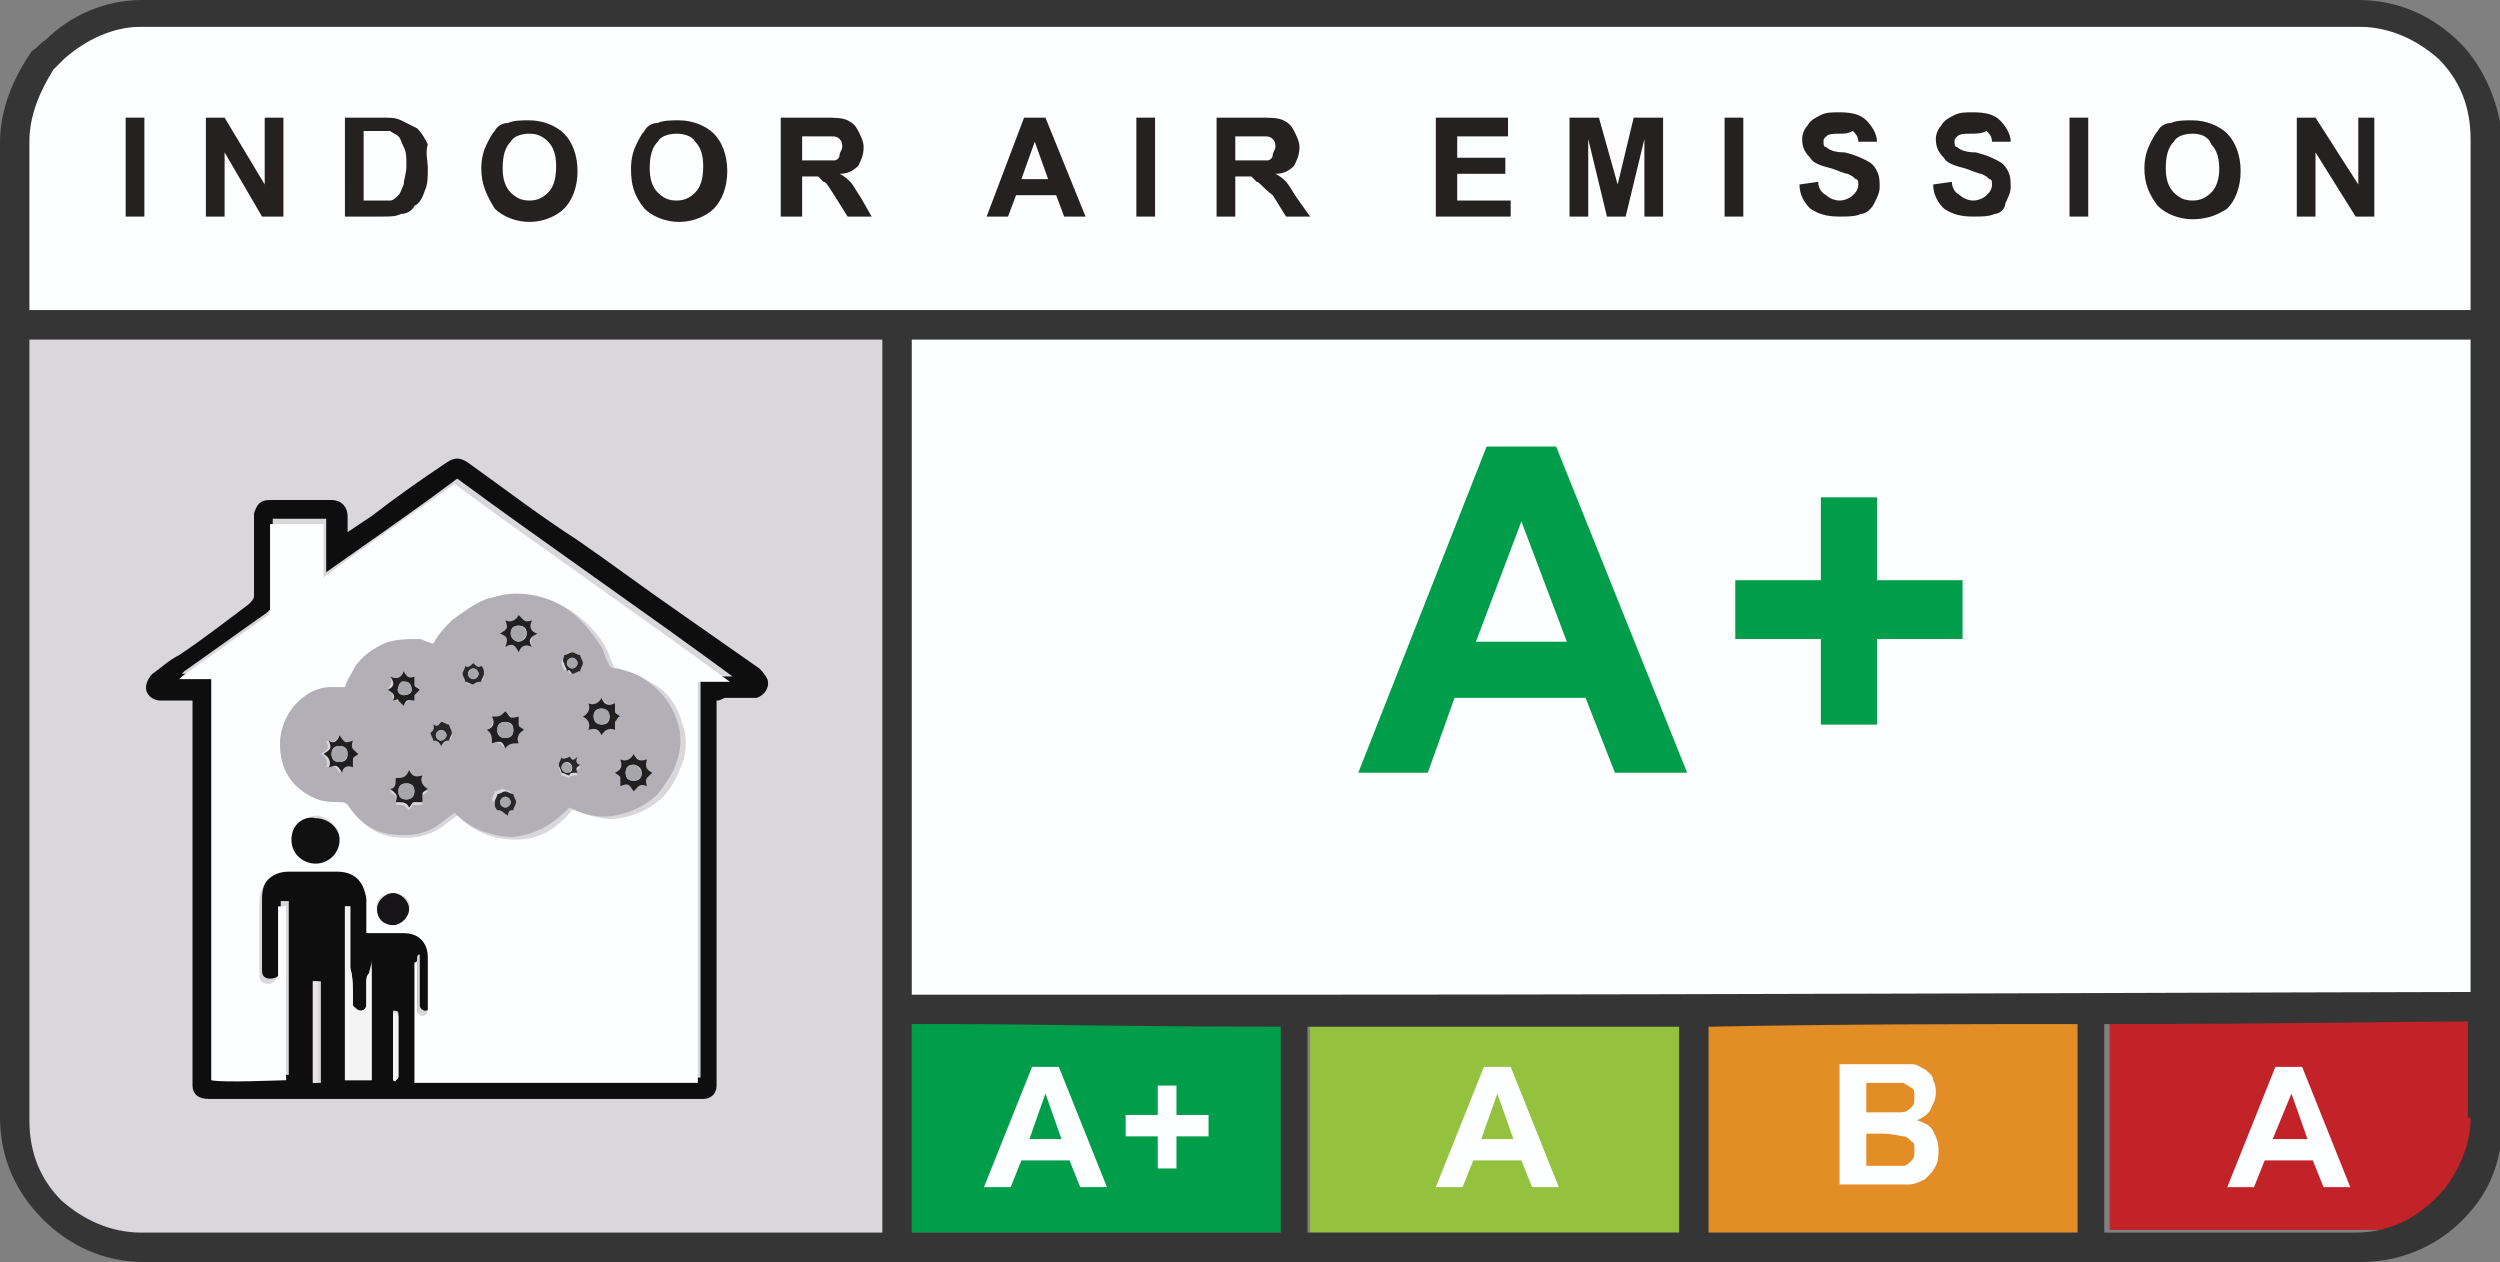 <?xml version="1.0" encoding="utf-8"?>
<!-- Generator: Adobe Illustrator 24.0.1, SVG Export Plug-In . SVG Version: 6.00 Build 0)  -->
<!DOCTYPE svg PUBLIC "-//W3C//DTD SVG 1.1 Basic//EN" "http://www.w3.org/Graphics/SVG/1.1/DTD/svg11-basic.dtd">
<svg version="1.1" baseProfile="basic" id="Layer_1"
	 xmlns="http://www.w3.org/2000/svg" xmlns:xlink="http://www.w3.org/1999/xlink" x="0px" y="0px" viewBox="0 0 93.5 47.2"
	 xml:space="preserve">
<rect x="0" y="0" width="93.5" height="47.2" fill="#808080" stroke="none"/>
<g>
	<rect x="34.1" y="38.1" style="fill:#009D4A;" width="13.9" height="8"/>
	<rect x="49" y="38.1" style="fill:#94C23F;" width="14.1" height="8"/>
	<rect x="63.8" y="38.1" style="fill:#E28D25;" width="14.1" height="8"/>
	<path style="fill:#C22328;" d="M91.8,45c0.2-0.3,0.4-0.5,0.7-0.5v-6.5H78.9v8h12.2C91.3,45.8,91.5,45.4,91.8,45"/>
	<rect x="33.5" y="12.4" style="fill:#FDFEFF;" width="59.1" height="25.3"/>
	<path style="fill:#FDFEFF;" d="M91.2,1.6C91,1.4,90.8,1.2,90.8,1H2.7c0,0.1-0.1,0.2-0.1,0.2C2,2,1.4,2.6,0.6,3.1v8.5h92.2V3
		C92.4,2.5,91.9,2,91.2,1.6"/>
	<path style="fill:#D9D7DB;" d="M0.6,11.9v31.5c0.1,0.1,0.1,0.2,0.2,0.3c0.5,1.1,1.3,2,2.2,2.8h30.3V11.9H0.6z"/>
	<rect x="4.7" y="4.4" style="fill:#252120;" width="0.7" height="3.7"/>
	<polygon style="fill:#252120;" points="7.7,8.1 7.7,4.4 8.4,4.4 9.9,6.9 9.9,4.4 10.6,4.4 10.6,8.1 9.8,8.1 8.4,5.7 8.4,8.1 	"/>
	<path style="fill:#252120;" d="M12.9,4.4h1.4c0.3,0,0.5,0,0.7,0.1c0.2,0.1,0.4,0.2,0.6,0.3c0.2,0.2,0.3,0.4,0.4,0.6C15.9,5.7,16,6,16,6.3
		c0,0.3,0,0.6-0.1,0.8c-0.1,0.3-0.2,0.5-0.4,0.6C15.4,7.9,15.2,8,15,8c-0.2,0.1-0.4,0.1-0.7,0.1h-1.4V4.4z M13.6,5.1v2.4h0.6
		c0.2,0,0.4,0,0.4,0c0.1,0,0.2-0.1,0.3-0.2c0.1-0.1,0.1-0.2,0.2-0.4c0-0.2,0.1-0.4,0.1-0.7c0-0.3,0-0.5-0.1-0.7
		c-0.1-0.2-0.1-0.3-0.2-0.4c-0.1-0.1-0.2-0.1-0.3-0.2c-0.1,0-0.3,0-0.6,0H13.6z"/>
	<path style="fill:#252120;" d="M18,6.3c0-0.4,0.1-0.7,0.2-0.9c0.1-0.2,0.2-0.4,0.3-0.5c0.1-0.2,0.3-0.3,0.5-0.3c0.2-0.1,0.5-0.1,0.8-0.1
		c0.5,0,1,0.2,1.3,0.5c0.3,0.3,0.5,0.8,0.5,1.4c0,0.6-0.2,1.1-0.5,1.4c-0.3,0.3-0.8,0.5-1.3,0.5c-0.5,0-1-0.2-1.3-0.5
		C18.2,7.3,18,6.9,18,6.3 M18.8,6.3c0,0.4,0.1,0.7,0.3,0.9c0.2,0.2,0.4,0.3,0.7,0.3c0.3,0,0.5-0.1,0.7-0.3c0.2-0.2,0.3-0.5,0.3-1
		c0-0.4-0.1-0.7-0.3-0.9C20.3,5.1,20.1,5,19.8,5s-0.6,0.1-0.7,0.3C18.9,5.5,18.8,5.8,18.8,6.3"/>
	<path style="fill:#252120;" d="M23.6,6.3c0-0.4,0.1-0.7,0.2-0.9c0.1-0.2,0.2-0.4,0.3-0.5c0.1-0.2,0.3-0.3,0.5-0.3c0.2-0.1,0.5-0.1,0.8-0.1
		c0.5,0,1,0.2,1.3,0.5c0.3,0.3,0.5,0.8,0.5,1.4c0,0.6-0.2,1.1-0.5,1.4c-0.3,0.3-0.8,0.5-1.3,0.5c-0.5,0-1-0.2-1.3-0.5
		C23.7,7.3,23.6,6.9,23.6,6.3 M24.3,6.3c0,0.4,0.1,0.7,0.3,0.9c0.2,0.2,0.4,0.3,0.7,0.3c0.3,0,0.5-0.1,0.7-0.3
		c0.2-0.2,0.3-0.5,0.3-1c0-0.4-0.1-0.7-0.3-0.9C25.9,5.1,25.6,5,25.3,5c-0.3,0-0.6,0.1-0.7,0.3C24.4,5.5,24.3,5.8,24.3,6.3"/>
	<path style="fill:#252120;" d="M29.2,8.1V4.4h1.6c0.4,0,0.7,0,0.9,0.1c0.2,0.1,0.3,0.2,0.4,0.4c0.1,0.2,0.2,0.4,0.2,0.6
		c0,0.3-0.1,0.5-0.2,0.7c-0.2,0.2-0.4,0.3-0.7,0.3c0.2,0.1,0.3,0.2,0.4,0.3c0.1,0.1,0.2,0.3,0.4,0.6l0.4,0.7h-0.9l-0.5-0.8
		c-0.2-0.3-0.3-0.5-0.4-0.5c-0.1-0.1-0.1-0.1-0.2-0.2c-0.1,0-0.2,0-0.4,0H30v1.5H29.2z M30,6h0.5c0.4,0,0.6,0,0.7,0
		c0.1,0,0.2-0.1,0.2-0.2c0-0.1,0.1-0.2,0.1-0.3c0-0.1,0-0.2-0.1-0.3c-0.1-0.1-0.2-0.1-0.3-0.1c-0.1,0-0.2,0-0.5,0H30V6z"/>
	<path style="fill:#252120;" d="M40.6,8.1h-0.8l-0.3-0.8H38l-0.3,0.8h-0.8l1.4-3.7h0.8L40.6,8.1z M39.2,6.7l-0.5-1.4l-0.5,1.4H39.2z"/>
	<rect x="42.5" y="4.4" style="fill:#252120;" width="0.7" height="3.7"/>
	<path style="fill:#252120;" d="M45.5,8.1V4.4h1.6c0.4,0,0.7,0,0.9,0.1c0.2,0.1,0.3,0.2,0.4,0.4c0.1,0.2,0.2,0.4,0.2,0.6
		c0,0.3-0.1,0.5-0.2,0.7c-0.2,0.2-0.4,0.3-0.7,0.3c0.2,0.1,0.3,0.2,0.4,0.3c0.1,0.1,0.2,0.3,0.4,0.6l0.5,0.7h-0.9l-0.5-0.8
		C47.2,7,47.1,6.8,47,6.8c-0.1-0.1-0.1-0.1-0.2-0.2c-0.1,0-0.2,0-0.4,0h-0.2v1.5H45.5z M46.2,6h0.5c0.4,0,0.6,0,0.7,0
		c0.1,0,0.2-0.1,0.2-0.2c0-0.1,0.1-0.2,0.1-0.3c0-0.1,0-0.2-0.1-0.3c-0.1-0.1-0.2-0.1-0.3-0.1c-0.1,0-0.2,0-0.5,0h-0.6V6z"/>
	<polygon style="fill:#252120;" points="53.7,8.1 53.7,4.4 56.4,4.4 56.4,5.1 54.5,5.1 54.5,5.9 56.3,5.9 56.3,6.5 54.5,6.5 54.5,7.5 
		56.5,7.5 56.5,8.1 	"/>
	<polygon style="fill:#252120;" points="58.7,8.1 58.7,4.4 59.8,4.4 60.5,6.9 61.1,4.4 62.2,4.4 62.2,8.1 61.5,8.1 61.5,5.2 60.8,8.1 
		60.1,8.1 59.4,5.2 59.4,8.1 	"/>
	<rect x="64.5" y="4.4" style="fill:#252120;" width="0.7" height="3.7"/>
	<path style="fill:#252120;" d="M67.3,6.9L68,6.8c0,0.2,0.1,0.4,0.3,0.5c0.1,0.1,0.3,0.2,0.5,0.2c0.2,0,0.4-0.1,0.5-0.2
		c0.1-0.1,0.2-0.2,0.2-0.4c0-0.1,0-0.2-0.1-0.2c-0.1-0.1-0.1-0.1-0.3-0.2c-0.1,0-0.3-0.1-0.6-0.2c-0.4-0.1-0.7-0.2-0.8-0.4
		c-0.2-0.2-0.3-0.4-0.3-0.7c0-0.2,0.1-0.4,0.2-0.5c0.1-0.2,0.3-0.3,0.5-0.4c0.2-0.1,0.4-0.1,0.7-0.1c0.5,0,0.8,0.1,1,0.3
		c0.2,0.2,0.4,0.5,0.4,0.8l-0.7,0c0-0.2-0.1-0.3-0.2-0.4C69.1,5,69,5,68.8,5c-0.2,0-0.4,0-0.5,0.1c-0.1,0.1-0.1,0.1-0.1,0.2
		c0,0.1,0,0.2,0.1,0.2c0.1,0.1,0.3,0.2,0.7,0.2c0.4,0.1,0.6,0.2,0.8,0.3c0.2,0.1,0.3,0.2,0.4,0.4c0.1,0.2,0.1,0.4,0.1,0.6
		c0,0.2-0.1,0.4-0.2,0.6C70,7.8,69.8,8,69.6,8c-0.2,0.1-0.5,0.1-0.8,0.1c-0.5,0-0.8-0.1-1.1-0.3C67.5,7.6,67.3,7.3,67.3,6.9"/>
	<path style="fill:#252120;" d="M72.3,6.9L73,6.8c0,0.2,0.1,0.4,0.3,0.5c0.1,0.1,0.3,0.2,0.5,0.2c0.2,0,0.4-0.1,0.5-0.2
		c0.1-0.1,0.2-0.2,0.2-0.4c0-0.1,0-0.2-0.1-0.2c-0.1-0.1-0.1-0.1-0.3-0.2c-0.1,0-0.3-0.1-0.6-0.2c-0.4-0.1-0.7-0.2-0.8-0.4
		c-0.2-0.2-0.3-0.4-0.3-0.7c0-0.2,0.1-0.4,0.2-0.5c0.1-0.2,0.3-0.3,0.5-0.4c0.2-0.1,0.4-0.1,0.7-0.1c0.5,0,0.8,0.1,1,0.3
		c0.2,0.2,0.4,0.5,0.4,0.8l-0.7,0c0-0.2-0.1-0.3-0.2-0.4C74.1,5,73.9,5,73.7,5c-0.2,0-0.4,0-0.5,0.1c-0.1,0.1-0.1,0.1-0.1,0.2
		c0,0.1,0,0.2,0.1,0.2c0.1,0.1,0.3,0.2,0.7,0.2c0.4,0.1,0.6,0.2,0.8,0.3c0.2,0.1,0.3,0.2,0.4,0.4c0.1,0.2,0.1,0.4,0.1,0.6
		c0,0.2-0.1,0.4-0.2,0.6C75,7.8,74.8,8,74.6,8c-0.2,0.1-0.5,0.1-0.8,0.1c-0.5,0-0.8-0.1-1.1-0.3C72.5,7.6,72.3,7.3,72.3,6.9"/>
	<rect x="77.4" y="4.4" style="fill:#252120;" width="0.7" height="3.7"/>
	<path style="fill:#252120;" d="M80.2,6.3c0-0.4,0.1-0.7,0.2-0.9c0.1-0.2,0.2-0.4,0.3-0.5c0.1-0.2,0.3-0.3,0.5-0.3c0.2-0.1,0.5-0.1,0.8-0.1
		c0.5,0,1,0.2,1.3,0.5c0.3,0.3,0.5,0.8,0.5,1.4c0,0.6-0.2,1.1-0.5,1.4C83,8,82.6,8.2,82,8.2c-0.5,0-1-0.2-1.3-0.5
		C80.4,7.3,80.2,6.9,80.2,6.3 M81,6.3c0,0.4,0.1,0.7,0.3,0.9c0.2,0.2,0.4,0.3,0.7,0.3c0.3,0,0.5-0.1,0.7-0.3C82.9,7,83,6.7,83,6.3
		c0-0.4-0.1-0.7-0.3-0.9C82.6,5.1,82.3,5,82,5c-0.3,0-0.6,0.1-0.7,0.3C81.1,5.5,81,5.8,81,6.3"/>
	<polygon style="fill:#252120;" points="85.9,8.1 85.9,4.4 86.6,4.4 88.2,6.9 88.2,4.4 88.8,4.4 88.8,8.1 88.1,8.1 86.6,5.7 86.6,8.1 	"/>
	<path style="fill:#0E0E0F;" d="M26.8,26.2v0.3v13.9c0,0.1,0,0.1,0,0.2c0,0.3-0.2,0.5-0.5,0.5c-0.1,0-0.2,0-0.2,0H7.9H7.8
		c-0.4,0-0.6-0.2-0.6-0.5c0-0.1,0-0.1,0-0.2c0-4.6,0-9.3,0-13.9v-0.3c-0.1,0-0.1,0-0.2,0c-0.3,0-0.7,0-1,0c-0.2,0-0.4-0.1-0.5-0.3
		c-0.1-0.2,0-0.5,0.2-0.7c0.3-0.2,0.6-0.5,1-0.7c0.9-0.6,1.8-1.3,2.6-1.9c0.1-0.1,0.2-0.2,0.2-0.3c0-1,0-1.9,0-2.9
		c0-0.1,0-0.1,0-0.2c0.1-0.3,0.2-0.5,0.6-0.5c0.8,0,1.6,0,2.3,0c0.4,0,0.6,0.3,0.6,0.6c0,0.2,0,0.4,0,0.6c0.3-0.2,0.6-0.4,0.9-0.6
		c0.9-0.7,1.9-1.4,2.8-2c0.3-0.2,0.5-0.2,0.8,0c1.4,1,2.7,2,4.1,2.9c1.3,0.9,2.5,1.8,3.8,2.7c1,0.7,2,1.4,3,2.1
		c0.1,0.1,0.2,0.2,0.3,0.4c0.1,0.3-0.1,0.6-0.4,0.7c-0.1,0-0.1,0-0.2,0c-0.3,0-0.6,0-1,0C26.9,26.2,26.9,26.2,26.8,26.2 M10.5,33.9
		v0.3V36c0,0.1,0,0.2,0,0.3c0,0.2-0.2,0.3-0.4,0.3c-0.2,0-0.3-0.1-0.3-0.3c0-0.1,0-0.1,0-0.2c0-0.8,0-1.7,0-2.5
		c0-0.7,0.4-1.1,1.1-1.2c0.6,0,1.2,0,1.8,0c0.7,0,1.1,0.5,1.1,1c0,0.1,0,0.2,0,0.3c0,0.3,0,0.5,0,0.8c0,0.1,0,0.1,0,0.2h0.7
		c0.2,0,0.5,0,0.7,0c0.5,0,0.9,0.3,0.9,0.9c0,0.6,0,1.2,0,1.8c0,0.1,0,0.1,0,0.2c0,0.1-0.1,0.2-0.2,0.2c-0.1,0-0.2-0.1-0.2-0.2
		c0-0.1,0-0.2,0-0.3c0-0.4,0-0.9,0-1.3c0-0.1,0-0.2,0-0.3c-0.1,0-0.1,0.1-0.1,0.1c0,0.1,0,0.1,0,0.2v4.1v0.2h10.6v-15h1.2l0,0
		c-3.4-2.5-6.9-4.9-10.3-7.4c-1.6,1.2-3.2,2.3-4.9,3.5v-2h-2c0,0.1,0,0.1,0,0.2c0,1,0,2,0,2.9c0,0.2-0.1,0.3-0.2,0.4
		c-1,0.7-2.1,1.5-3.1,2.2c0,0-0.1,0.1-0.1,0.1l0,0h1.2v15c0.4,0,2.7,0,2.8,0v-6.5H10.5z M13.9,35.9c0,0.2-0.1,0.4-0.1,0.5
		c0,0.1-0.1,0.2-0.1,0.3c0,0.2,0,0.3,0,0.5c0,0.1,0,0.3,0,0.4c0,0.1-0.1,0.2-0.2,0.2c-0.1,0-0.2-0.1-0.3-0.2c0-0.1,0-0.2,0-0.3
		c0-0.4,0-0.8-0.1-1.1c0,0,0-0.1,0-0.2c0-0.6,0-1.3,0-1.9c0-0.1,0-0.1,0-0.2c-0.1,0-0.1,0-0.2,0v6.5h1V35.9z M11.7,36.7v3.8H12v-3.8
		C11.9,36.7,11.8,36.7,11.7,36.7 M14.7,40.4c0.2,0,0.2-0.1,0.2-0.2v-2.2c0,0,0-0.1,0-0.1c0-0.1-0.1-0.1-0.2-0.1V40.4z"/>
	<path style="fill:#FDFEFF;" d="M10.5,33.9h0.2v6.5c-0.2,0-2.4,0.1-2.8,0v-15H6.7l0,0c0,0,0.1-0.1,0.1-0.1c1-0.7,2.1-1.5,3.1-2.2
		c0.2-0.1,0.2-0.2,0.2-0.4c0-1,0-2,0-2.9c0-0.1,0-0.1,0-0.2h2v2c1.6-1.2,3.2-2.3,4.9-3.5c3.4,2.5,6.9,4.9,10.3,7.4l0,0h-1.2v15H15.5
		v-0.2v-4.1c0-0.1,0-0.1,0-0.2c0,0,0.1,0,0.1-0.1c0,0.1,0,0.2,0,0.3c0,0.4,0,0.9,0,1.3c0,0.1,0,0.2,0,0.3c0,0.1,0.1,0.2,0.2,0.2
		c0.1,0,0.2-0.1,0.2-0.2c0-0.1,0-0.1,0-0.2c0-0.6,0-1.2,0-1.8c0-0.5-0.3-0.9-0.9-0.9c-0.2,0-0.5,0-0.7,0h-0.7c0-0.1,0-0.1,0-0.2
		c0-0.3,0-0.5,0-0.8c0-0.1,0-0.2,0-0.3c-0.1-0.6-0.4-1-1.1-1c-0.6,0-1.2,0-1.8,0c-0.7,0-1.1,0.5-1.1,1.2c0,0.8,0,1.7,0,2.5
		c0,0.1,0,0.1,0,0.2c0,0.2,0.2,0.3,0.3,0.3c0.2,0,0.3-0.1,0.4-0.3c0-0.1,0-0.2,0-0.3v-1.8V33.9z M12.9,25.7c-0.2,0-0.3,0-0.5,0
		c-0.6,0-1.1,0.3-1.4,0.7c-0.4,0.5-0.6,1.1-0.5,1.8c0.1,0.8,0.6,1.4,1.4,1.7c0.3,0.1,0.6,0.1,0.9,0.1c0.1,0,0.2,0,0.3,0.2
		c0.4,0.6,0.9,1,1.6,1.1c0.7,0.1,1.4,0,2-0.5c0.1-0.1,0.3-0.2,0.4-0.3c0.6,0.6,1.3,0.9,2.2,0.9c0.9,0,1.5-0.4,2.1-1.1c0,0,0,0,0.1,0
		c0.5,0.2,1.1,0.4,1.7,0.3c0.6-0.1,1.2-0.4,1.6-0.8c0.3-0.3,0.5-0.7,0.7-1.2c0.2-0.5,0.2-1.1,0-1.6c-0.2-0.7-0.6-1.2-1.2-1.5
		c-0.3-0.2-0.6-0.3-1-0.4c-0.3,0-0.3-0.1-0.4-0.3c-0.1-0.2-0.1-0.3-0.2-0.5c-0.3-0.6-0.8-1.1-1.4-1.5c-0.6-0.3-1.2-0.5-1.8-0.5
		c-0.4,0-0.8,0.1-1.1,0.2c-0.5,0.2-0.9,0.4-1.3,0.8c-0.2,0.2-0.4,0.5-0.6,0.7c-0.1,0.2-0.1,0.2-0.3,0.1c-0.1,0-0.2-0.1-0.3-0.1
		c-0.5,0-0.9,0-1.4,0.2c-0.4,0.2-0.8,0.4-1,0.8C13.1,25.1,13,25.4,12.9,25.7 M12.7,31.4c0-0.5-0.4-0.8-0.8-0.9
		c-0.4,0-0.9,0.3-0.9,0.8c0,0.5,0.4,0.9,0.9,0.9C12.3,32.3,12.7,31.9,12.7,31.4 M14.7,33.4c-0.4,0-0.7,0.3-0.6,0.6
		c0,0.4,0.3,0.6,0.6,0.6c0.3,0,0.6-0.3,0.6-0.6C15.4,33.7,15.1,33.4,14.7,33.4"/>
	<path style="fill:#F4F4F4;" d="M13.9,35.9v4.5h-1v-6.5c0.1,0,0.1,0,0.2,0c0,0.1,0,0.2,0,0.2c0,0.6,0,1.3,0,1.9c0,0,0,0.1,0,0.2
		c0.1,0.4,0.1,0.8,0.1,1.1c0,0.1,0,0.2,0,0.3c0,0.1,0.1,0.2,0.3,0.2c0.1,0,0.2-0.1,0.2-0.2c0-0.1,0-0.3,0-0.4c0-0.2,0-0.3,0-0.5
		c0-0.1,0-0.2,0.1-0.3C13.9,36.3,13.9,36.1,13.9,35.9"/>
	<path style="fill:#E8E5E4;" d="M11.7,36.7c0.1,0,0.1,0,0.2,0v3.8h-0.2V36.7z"/>
	<path style="fill:#F4F4F4;" d="M14.7,40.4v-2.5c0.1,0,0.1-0.1,0.2,0.1c0,0,0,0.1,0,0.1v2.2C14.8,40.4,14.8,40.5,14.7,40.4"/>
	<path style="fill:#B2AFB6;" d="M12.9,25.7c0.1-0.3,0.3-0.6,0.4-0.8c0.3-0.4,0.6-0.6,1-0.8c0.4-0.2,0.9-0.2,1.4-0.2c0.1,0,0.2,0.1,0.3,0.1
		c0.2,0.1,0.2,0.1,0.3-0.1c0.2-0.3,0.4-0.5,0.6-0.7c0.4-0.3,0.8-0.6,1.3-0.8c0.4-0.1,0.7-0.2,1.1-0.2c0.7,0,1.3,0.2,1.8,0.5
		c0.6,0.4,1,0.9,1.4,1.5c0.1,0.2,0.1,0.3,0.2,0.5c0.1,0.2,0.1,0.3,0.4,0.3c0.4,0.1,0.7,0.2,1,0.4c0.6,0.4,1,0.9,1.2,1.5
		c0.2,0.5,0.2,1.1,0,1.6c-0.1,0.4-0.4,0.8-0.7,1.2c-0.4,0.4-1,0.7-1.6,0.8c-0.6,0.1-1.1,0-1.7-0.3c0,0,0,0,0,0
		c-0.6,0.6-1.2,1-2.1,1.1c-0.8,0-1.6-0.3-2.2-0.9c-0.1,0.1-0.3,0.2-0.4,0.3c-0.6,0.5-1.2,0.6-2,0.5c-0.7-0.1-1.2-0.5-1.6-1.1
		C13,30.1,12.9,30,12.8,30c-0.3,0-0.6,0-0.9-0.1c-0.8-0.3-1.3-0.9-1.4-1.7c-0.1-0.7,0.1-1.3,0.5-1.8c0.4-0.4,0.8-0.7,1.4-0.7
		C12.6,25.7,12.7,25.7,12.9,25.7 M14.8,29.1L14.8,29.1L14.8,29.1c0.1,0.2,0,0.4-0.2,0.5c0.2,0.2,0.3,0.2,0.2,0.5
		c0.3,0,0.3,0,0.5,0.2c0.1-0.1,0.1-0.2,0.2-0.2c0.1,0,0.2,0,0.3,0c0-0.1,0-0.2,0-0.3c0-0.1,0.1-0.1,0.2-0.2
		c-0.2-0.1-0.3-0.2-0.2-0.5c-0.2,0.1-0.4,0-0.5-0.2C15.1,29.1,15,29.1,14.8,29.1 M22,26.3c0.1,0.3,0,0.4-0.2,0.5
		c0.2,0.1,0.3,0.3,0.2,0.5c0.3-0.1,0.4,0,0.5,0.2c0.1-0.3,0.3-0.3,0.5-0.2c0-0.1,0-0.2,0-0.3c0-0.1,0.1-0.1,0.2-0.2
		c-0.1-0.1-0.2-0.1-0.2-0.2s0-0.2,0-0.3c-0.2,0.1-0.4,0-0.5-0.2C22.4,26.3,22.3,26.4,22,26.3 M24.2,28.4c-0.2,0.1-0.4,0-0.5-0.2
		c-0.1,0.2-0.3,0.3-0.5,0.2c0.1,0.2,0,0.4-0.2,0.5c0.1,0.1,0.2,0.1,0.2,0.2c0,0.1,0,0.2,0,0.3c0.3-0.1,0.3-0.1,0.5,0.2
		c0.2-0.2,0.2-0.3,0.5-0.2c-0.1-0.3,0-0.3,0.2-0.5C24.1,28.7,24.1,28.7,24.2,28.4 M12.7,27.5c-0.1,0.2-0.3,0.3-0.5,0.2
		c0.1,0.3,0.1,0.3-0.2,0.5c0.2,0.1,0.3,0.3,0.2,0.5c0.3-0.1,0.3-0.1,0.5,0.2c0.1-0.2,0.3-0.3,0.5-0.2c0-0.1,0-0.2,0-0.3
		c0-0.1,0.1-0.1,0.2-0.2c-0.2-0.2-0.3-0.2-0.2-0.5C12.9,27.8,12.8,27.8,12.7,27.5 M19.4,27.8c-0.1-0.3,0-0.4,0.2-0.5
		c-0.1-0.1-0.2-0.1-0.2-0.2c0-0.1,0-0.2,0-0.3c-0.3,0.1-0.3,0-0.5-0.2c-0.2,0.2-0.2,0.3-0.5,0.2c0.1,0.2,0,0.4-0.2,0.5
		c0.3,0.1,0.3,0.3,0.2,0.5c0.3-0.1,0.3,0,0.5,0.2C19,27.8,19.2,27.8,19.4,27.8 M18.9,24.2c0.3-0.2,0.4,0,0.5,0.2
		c0.1-0.3,0.3-0.3,0.5-0.2c-0.1-0.3,0-0.4,0.2-0.5c-0.3-0.1-0.3-0.3-0.2-0.5c-0.3,0.1-0.3,0.1-0.5-0.2c-0.1,0.2-0.2,0.3-0.5,0.2
		c0.1,0.3,0.1,0.3-0.2,0.5C19,23.8,19,23.9,18.9,24.2 M14.7,26.2c0.1,0,0.2,0,0.2,0c0.1,0,0.1,0.1,0.2,0.2c0.1-0.2,0.2-0.2,0.4-0.2
		c0-0.1,0-0.2,0-0.2c0-0.1,0.1-0.1,0.2-0.2c-0.1-0.1-0.1-0.1-0.2-0.2c0-0.1,0-0.2,0-0.3c-0.2,0.1-0.3,0-0.4-0.2
		c-0.1,0.3-0.2,0.3-0.5,0.2c0.1,0.2,0,0.3-0.1,0.5C14.7,25.8,14.7,26,14.7,26.2 M18.1,25.2c0-0.1-0.1-0.2-0.1-0.3
		c-0.1,0.1-0.2,0-0.3-0.1c-0.1,0.1-0.1,0.2-0.3,0.1c0,0.1-0.1,0.2-0.1,0.3c0,0.1,0.1,0.2,0.1,0.3c0.1,0.1,0.2,0.1,0.3,0.1
		c0-0.1,0.2-0.1,0.3-0.1C18.1,25.4,18.1,25.3,18.1,25.2 M16.8,27.7c0.1-0.1,0.1-0.2,0.1-0.3c0-0.1-0.1-0.2-0.1-0.3
		c-0.1,0-0.2-0.1-0.3-0.1c-0.1,0.1-0.1,0.2-0.3,0.1c0.1,0.2,0,0.2-0.1,0.3c0,0.1,0.1,0.2,0.1,0.3c0.1,0,0.2,0,0.3,0.1
		C16.6,27.8,16.7,27.7,16.8,27.7 M21.1,24.5c0,0.1-0.1,0.2-0.1,0.3c0,0.1,0.1,0.2,0.1,0.3c0.1-0.1,0.2,0,0.2,0.1
		c0.1,0,0.2-0.1,0.3-0.1c0-0.1,0.1-0.2,0.1-0.3c0-0.1-0.1-0.2-0.1-0.3c-0.1,0-0.2-0.1-0.3-0.1C21.3,24.4,21.2,24.5,21.1,24.5
		 M21.3,28.3c-0.1,0-0.2,0.1-0.3,0.1c0,0.1-0.1,0.2-0.1,0.3c0,0.1,0.1,0.2,0.1,0.3c0.1,0,0.2,0.1,0.3,0.1c0-0.1,0.2-0.1,0.3-0.1
		c-0.1-0.2,0-0.2,0.1-0.3c-0.1-0.1-0.2-0.2-0.1-0.3C21.4,28.5,21.3,28.4,21.3,28.3 M18.6,30.3c0.1-0.1,0.2,0,0.3,0.1
		c0-0.2,0.2-0.2,0.2-0.2c0.1-0.1,0.1-0.2,0.1-0.3c0-0.1-0.1-0.2-0.1-0.3c-0.1,0-0.2-0.1-0.3-0.1c-0.1,0-0.2,0.1-0.3,0.1
		c0,0.1-0.1,0.2-0.1,0.3C18.5,30.1,18.6,30.2,18.6,30.3"/>
	<path style="fill:#111112;" d="M12.7,31.4c0,0.5-0.4,0.9-0.9,0.9c-0.4,0-0.9-0.3-0.9-0.9c0-0.6,0.5-0.9,0.9-0.8
		C12.3,30.6,12.7,31,12.7,31.4"/>
	<path style="fill:#171517;" d="M14.7,33.4c0.3,0,0.6,0.3,0.6,0.6c0,0.3-0.3,0.6-0.6,0.6c-0.3,0-0.6-0.2-0.6-0.6
		C14.1,33.7,14.4,33.4,14.7,33.4"/>
	<path style="fill:#202020;" d="M22,26.3c0.2,0.1,0.4,0,0.5-0.2c0.1,0.3,0.3,0.3,0.5,0.2c0,0.1,0,0.2,0,0.3c0,0.1,0.1,0.1,0.2,0.2
		c-0.1,0-0.1,0.1-0.2,0.2c0,0.1,0,0.2,0,0.3c-0.2-0.1-0.4,0-0.5,0.2c-0.1-0.2-0.2-0.3-0.5-0.2c0.1-0.2,0-0.4-0.2-0.5
		C22,26.7,22.1,26.5,22,26.3 M22.5,27.1c0.2,0,0.3-0.1,0.3-0.3c0-0.1-0.1-0.3-0.3-0.3c-0.2,0-0.3,0.1-0.3,0.3
		C22.2,26.9,22.4,27.1,22.5,27.1"/>
	<path style="fill:#202020;" d="M24.2,28.4c-0.1,0.3,0,0.4,0.2,0.5c-0.2,0.2-0.3,0.2-0.2,0.5c-0.3-0.1-0.3,0-0.5,0.2
		c-0.2-0.3-0.2-0.3-0.5-0.2c0-0.1,0-0.2,0-0.3c0-0.1-0.1-0.1-0.2-0.2c0.2-0.1,0.3-0.2,0.2-0.5c0.2,0.1,0.4,0,0.5-0.2
		C23.8,28.4,23.9,28.5,24.2,28.4 M23.7,28.6c-0.2,0-0.3,0.1-0.3,0.3c0,0.2,0.1,0.3,0.3,0.3c0.2,0,0.3-0.1,0.3-0.3
		C24,28.7,23.8,28.6,23.7,28.6"/>
	<path style="fill:#202020;" d="M14.8,29.1c0.2,0,0.4,0,0.5-0.3c0.1,0.2,0.2,0.3,0.5,0.2c-0.1,0.2,0,0.4,0.2,0.5c-0.1,0.1-0.2,0.1-0.2,0.2
		c0,0.1,0,0.2,0,0.3c-0.1,0-0.2,0-0.3,0c-0.1,0-0.1,0.1-0.2,0.2c-0.1-0.2-0.2-0.2-0.5-0.2c0.1-0.3,0-0.3-0.2-0.5
		C14.8,29.5,14.8,29.3,14.8,29.1L14.8,29.1z M15.5,29.6c0-0.2-0.1-0.3-0.3-0.3c-0.2,0-0.3,0.1-0.3,0.3c0,0.2,0.1,0.3,0.3,0.3
		C15.4,29.9,15.5,29.7,15.5,29.6"/>
	<path style="fill:#202020;" d="M12.7,27.5c0.2,0.3,0.2,0.3,0.5,0.2c-0.1,0.3,0,0.3,0.2,0.5c-0.1,0.1-0.2,0.1-0.2,0.2c0,0.1,0,0.2,0,0.3
		c-0.2-0.1-0.4,0-0.4,0.2c-0.2-0.3-0.2-0.3-0.5-0.2c0.1-0.2,0-0.4-0.2-0.5c0.3-0.2,0.3-0.2,0.2-0.5C12.4,27.8,12.6,27.8,12.7,27.5
		 M12.7,28.5c0.2,0,0.3-0.1,0.3-0.3c0-0.2-0.1-0.3-0.3-0.3c-0.2,0-0.3,0.1-0.3,0.3C12.4,28.4,12.5,28.5,12.7,28.5"/>
	<path style="fill:#202020;" d="M19.4,27.8c-0.2,0-0.4,0-0.5,0.2c-0.1-0.3-0.2-0.3-0.5-0.2c0-0.2,0-0.4-0.2-0.5c0.3-0.1,0.3-0.3,0.2-0.5
		c0.3,0,0.3,0,0.5-0.2c0.2,0.2,0.1,0.3,0.5,0.2c0,0.1,0,0.2,0,0.3c0,0.1,0.1,0.1,0.2,0.2C19.4,27.4,19.3,27.6,19.4,27.8 M19.2,27.3
		c0-0.2-0.1-0.3-0.3-0.3c-0.2,0-0.3,0.1-0.3,0.3c0,0.2,0.1,0.3,0.3,0.3C19.1,27.6,19.2,27.5,19.2,27.3"/>
	<path style="fill:#202020;" d="M18.9,24.2c0.1-0.3,0.1-0.4-0.2-0.5c0.3-0.2,0.3-0.2,0.2-0.5c0.2,0.1,0.4,0,0.5-0.2
		c0.2,0.2,0.2,0.3,0.5,0.2c-0.1,0.2-0.1,0.4,0.2,0.5c-0.2,0.1-0.4,0.2-0.2,0.5c-0.2-0.1-0.4-0.1-0.5,0.2
		C19.3,24.2,19.2,24,18.9,24.2 M19.4,23.4c-0.2,0-0.3,0.1-0.3,0.3c0,0.1,0.1,0.3,0.3,0.3c0.1,0,0.3-0.1,0.3-0.3
		C19.7,23.5,19.6,23.4,19.4,23.4"/>
	<path style="fill:#202020;" d="M14.7,26.2c0.1-0.2,0-0.3-0.2-0.4c0.2-0.1,0.3-0.2,0.1-0.5c0.2,0.1,0.4,0.1,0.5-0.2
		c0.1,0.2,0.2,0.3,0.4,0.2c0,0.1,0,0.2,0,0.3c0,0.1,0.1,0.1,0.2,0.2c-0.1,0.1-0.1,0.1-0.2,0.2c0,0.1,0,0.1,0,0.2
		c-0.2,0-0.3-0.1-0.4,0.2c-0.1-0.1-0.1-0.1-0.2-0.2C14.9,26.1,14.8,26.2,14.7,26.2 M15.1,26c0.2,0,0.3-0.1,0.3-0.2
		c0-0.1-0.1-0.3-0.2-0.3c-0.1,0-0.3,0.1-0.3,0.2C14.8,25.9,15,26,15.1,26"/>
	<path style="fill:#282828;" d="M18.1,25.2c0,0.1-0.1,0.2-0.1,0.3c-0.1,0-0.2,0-0.3,0.1c-0.1,0-0.2-0.1-0.3-0.1c0-0.1-0.1-0.2-0.1-0.3
		c0-0.1,0.1-0.2,0.1-0.3c0.1,0.1,0.2,0,0.3-0.1c0.1,0.1,0.2,0.2,0.3,0.1C18.1,25,18.1,25.1,18.1,25.2 M17.7,25
		c-0.1,0-0.2,0.1-0.2,0.2c0,0.1,0.1,0.2,0.2,0.2c0.1,0,0.2-0.1,0.2-0.2C17.9,25.1,17.8,25,17.7,25"/>
	<path style="fill:#282828;" d="M16.8,27.7c-0.1,0-0.2,0-0.3,0.2c-0.1-0.2-0.2-0.2-0.3-0.2c0-0.1-0.1-0.2-0.1-0.3c0,0,0.2-0.1,0.1-0.3
		c0.2,0.1,0.2,0,0.3-0.1c0.1,0,0.2,0.1,0.3,0.1c0,0.1,0.1,0.2,0.1,0.3C16.9,27.5,16.8,27.6,16.8,27.7 M16.7,27.5
		c0-0.1-0.1-0.2-0.2-0.2c-0.1,0-0.2,0.1-0.2,0.2c0,0.1,0.1,0.2,0.2,0.2C16.6,27.6,16.7,27.6,16.7,27.5"/>
	<path style="fill:#282828;" d="M21.1,24.5c0.1,0,0.2-0.1,0.3-0.1c0.1,0,0.2,0.1,0.3,0.1c0,0.1,0.1,0.2,0.1,0.3c0,0.1-0.1,0.2-0.1,0.3
		c-0.1,0-0.2,0.1-0.3,0.1c-0.1-0.1-0.1-0.2-0.2-0.1c0-0.1-0.1-0.2-0.1-0.3C21,24.7,21.1,24.6,21.1,24.5 M21.6,24.8
		c0-0.1-0.1-0.2-0.2-0.2c-0.1,0-0.2,0.1-0.2,0.2c0,0.1,0.1,0.2,0.2,0.2C21.5,25,21.6,24.9,21.6,24.8"/>
	<path style="fill:#282828;" d="M21.3,28.3c0.1,0.1,0.1,0.2,0.3,0c-0.1,0.2,0,0.3,0.1,0.3c-0.1,0.1-0.2,0.1-0.1,0.3c-0.2,0-0.3,0-0.3,0.1
		c-0.1,0-0.2-0.1-0.3-0.1c0-0.1-0.1-0.2-0.1-0.3c0-0.1,0.1-0.2,0.1-0.3C21,28.4,21.1,28.4,21.3,28.3 M21.4,28.7
		c0-0.1-0.1-0.2-0.2-0.2c-0.1,0-0.2,0.1-0.2,0.2c0,0.1,0.1,0.2,0.2,0.2C21.4,28.9,21.4,28.8,21.4,28.7"/>
	<path style="fill:#282828;" d="M18.6,30.3c-0.1-0.1-0.1-0.2-0.1-0.3c0-0.1,0.1-0.2,0.1-0.3c0.1,0,0.2-0.1,0.3-0.1c0.1,0,0.2,0.1,0.3,0.1
		c0,0.1,0.1,0.2,0.1,0.3c0,0.1-0.1,0.2-0.1,0.3c-0.1,0-0.2,0-0.2,0.2C18.8,30.4,18.8,30.3,18.6,30.3 M18.9,30.2
		c0.1,0,0.2-0.1,0.2-0.2c0-0.1-0.1-0.2-0.2-0.2c-0.1,0-0.2,0.1-0.2,0.2C18.7,30.1,18.8,30.2,18.9,30.2"/>
	<polygon style="fill:#202020;" points="14.8,29.1 14.7,29.1 14.8,29.1 	"/>
	<path style="fill:#A7A6AB;" d="M22.5,27.1c-0.2,0-0.3-0.1-0.3-0.3c0-0.2,0.1-0.3,0.3-0.3c0.2,0,0.3,0.1,0.3,0.3
		C22.8,26.9,22.7,27.1,22.5,27.1"/>
	<path style="fill:#A7A6AB;" d="M23.7,28.6c0.1,0,0.3,0.2,0.3,0.3c0,0.2-0.1,0.3-0.3,0.3c-0.2,0-0.3-0.1-0.3-0.3
		C23.4,28.7,23.5,28.6,23.7,28.6"/>
	<path style="fill:#A7A6AB;" d="M15.5,29.6c0,0.2-0.1,0.3-0.3,0.3c-0.2,0-0.3-0.1-0.3-0.3c0-0.2,0.1-0.3,0.3-0.3
		C15.4,29.3,15.5,29.4,15.5,29.6"/>
	<path style="fill:#A7A6AB;" d="M12.7,28.5c-0.2,0-0.3-0.1-0.3-0.3c0-0.2,0.1-0.3,0.3-0.3c0.2,0,0.3,0.1,0.3,0.3
		C13,28.4,12.8,28.5,12.7,28.5"/>
	<path style="fill:#A7A6AB;" d="M19.2,27.3c0,0.2-0.1,0.3-0.3,0.3c-0.2,0-0.3-0.1-0.3-0.3c0-0.2,0.1-0.3,0.3-0.3
		C19.1,27,19.2,27.2,19.2,27.3"/>
	<path style="fill:#A7A6AB;" d="M19.4,23.4c0.2,0,0.3,0.2,0.3,0.3c0,0.1-0.2,0.3-0.3,0.3c-0.1,0-0.3-0.1-0.3-0.3
		C19.1,23.5,19.2,23.4,19.4,23.4"/>
	<path style="fill:#A7A6AB;" d="M15.1,26c-0.1,0-0.3-0.1-0.2-0.3c0-0.1,0.1-0.3,0.3-0.2c0.1,0,0.2,0.1,0.2,0.3C15.4,25.9,15.3,26,15.1,26"
		/>
	<path style="fill:#A7A6AB;" d="M17.7,25c0.1,0,0.2,0.1,0.2,0.2c0,0.1-0.1,0.2-0.2,0.2c-0.1,0-0.2-0.1-0.2-0.2C17.6,25.1,17.6,25,17.7,25"
		/>
	<path style="fill:#A7A6AB;" d="M16.7,27.5c0,0.1-0.1,0.2-0.2,0.2c-0.1,0-0.2-0.1-0.2-0.2c0-0.1,0.1-0.2,0.2-0.2
		C16.6,27.3,16.7,27.4,16.7,27.5"/>
	<path style="fill:#A7A6AB;" d="M21.6,24.8c0,0.1-0.1,0.2-0.2,0.2c-0.1,0-0.2-0.1-0.2-0.2c0-0.1,0.1-0.2,0.2-0.2
		C21.5,24.6,21.6,24.7,21.6,24.8"/>
	<path style="fill:#A7A6AB;" d="M21.4,28.7c0,0.1-0.1,0.2-0.2,0.2c-0.1,0-0.2-0.1-0.2-0.2c0-0.1,0.1-0.2,0.2-0.2
		C21.3,28.6,21.4,28.6,21.4,28.7"/>
	<path style="fill:#A7A6AB;" d="M18.9,30.2c-0.1,0-0.2-0.1-0.2-0.2c0-0.1,0.1-0.2,0.2-0.2c0.1,0,0.2,0.1,0.2,0.2
		C19.1,30.1,19,30.2,18.9,30.2"/>
	<path style="fill:#009D4A;" d="M63.1,28.9h-2.7l-1.1-2.8h-4.9l-1,2.8h-2.6l4.8-12.2h2.6L63.1,28.9z M58.6,24l-1.7-4.5L55.2,24H58.6z"/>
	<polygon style="fill:#009D4A;" points="68.1,27.1 68.1,23.9 64.9,23.9 64.9,21.7 68.1,21.7 68.1,18.6 70.2,18.6 70.2,21.7 73.4,21.7 
		73.4,23.9 70.2,23.9 70.2,27.1 	"/>
	<path style="fill:#343534;" d="M92,1.6c-1-1-2.3-1.6-3.8-1.6H5.3C3.9,0,2.6,0.6,1.7,1.5l0,0l0,0C1.5,1.6,1.4,1.8,1.2,1.9l0,0l0,0
		C0.5,2.9,0,4.1,0,5.3v36.5c0,1.5,0.6,2.8,1.6,3.8c1,1,2.3,1.6,3.8,1.6h82.9c1.6,0,3.1-0.7,4.1-1.9l0,0l0,0c0,0,0,0,0,0l0,0l0,0
		c0.8-0.9,1.2-2.1,1.2-3.4V5.3C93.5,3.9,92.9,2.5,92,1.6 M33,46.1H5.3c-1.2,0-2.2-0.5-3-1.2c-0.8-0.8-1.2-1.8-1.2-3V12.7H33V46.1z
		 M77.7,38.3v7.8H63.9v-7.7C68.7,38.3,73.5,38.3,77.7,38.3 M62.8,46.1H48.9v-7.7h0.3c4.2,0,8.9,0,13.6,0V46.1z M47.8,46.1H34.1v-7.8
		c0.4,0,0.9,0,1.6,0c2.5,0,6.9,0.1,12.2,0.1V46.1z M92.4,41.8c0,1-0.4,1.9-1,2.7l0,0c0,0,0,0-0.1,0.1c-0.8,0.9-1.9,1.5-3.2,1.5h-9.4
		v-7.8c6.7,0,11.9-0.1,13.6-0.1V41.8z M92.4,37.1c-4,0-27.2,0.1-43.2,0.1c-4.4,0-8.3,0-11.1,0c-1.4,0-2.5,0-3.3,0
		c-0.3,0-0.5,0-0.7,0V12.7h58.3V37.1z M92.4,11.6H1.1V5.3c0-1,0.4-1.9,0.9-2.7c0.1-0.1,0.3-0.3,0.4-0.4c0.8-0.7,1.8-1.2,2.9-1.2
		h82.9c1.2,0,2.2,0.5,3,1.2c0.8,0.8,1.2,1.8,1.2,3V11.6z"/>
	<path style="fill:#FDFEFF;" d="M41.4,44.4h-1l-0.4-1h-1.8l-0.4,1h-1l1.8-4.5h1L41.4,44.4z M39.7,42.6l-0.6-1.7l-0.6,1.7H39.7z"/>
	<polygon style="fill:#FDFEFF;" points="43.3,43.7 43.3,42.5 42.1,42.5 42.1,41.7 43.3,41.7 43.3,40.6 44,40.6 44,41.7 45.2,41.7 45.2,42.5 
		44,42.5 44,43.7 	"/>
	<path style="fill:#FDFEFF;" d="M58.3,44.4h-1l-0.4-1h-1.8l-0.4,1h-1l1.8-4.5h1L58.3,44.4z M56.6,42.6L56,40.9l-0.6,1.7H56.6z"/>
	<path style="fill:#FDFEFF;" d="M87.9,44.4h-1l-0.4-1h-1.8l-0.4,1h-1l1.8-4.5h1L87.9,44.4z M86.3,42.6l-0.6-1.7L85,42.6H86.3z"/>
	<path style="fill:#FDFEFF;" d="M68.9,39.8h1.8c0.4,0,0.6,0,0.8,0c0.2,0,0.3,0.1,0.5,0.2c0.1,0.1,0.3,0.2,0.3,0.4c0.1,0.2,0.1,0.3,0.1,0.5
		c0,0.2-0.1,0.4-0.2,0.6c-0.1,0.2-0.3,0.3-0.5,0.4c0.3,0.1,0.5,0.2,0.6,0.4c0.1,0.2,0.2,0.4,0.2,0.7c0,0.2,0,0.4-0.1,0.6
		c-0.1,0.2-0.2,0.3-0.4,0.5c-0.2,0.1-0.4,0.2-0.6,0.2c-0.2,0-0.5,0-1.1,0h-1.5V39.8z M69.8,40.6v1h0.6c0.4,0,0.6,0,0.7,0
		c0.2,0,0.3-0.1,0.4-0.2c0.1-0.1,0.1-0.2,0.1-0.4c0-0.1,0-0.3-0.1-0.3c-0.1-0.1-0.2-0.1-0.3-0.2c-0.1,0-0.4,0-0.8,0H69.8z
		 M69.8,42.4v1.2h0.8c0.3,0,0.5,0,0.6,0c0.1,0,0.2-0.1,0.3-0.2c0.1-0.1,0.1-0.2,0.1-0.4c0-0.1,0-0.3-0.1-0.3
		c-0.1-0.1-0.2-0.2-0.3-0.2c-0.1,0-0.4-0.1-0.8-0.1H69.8z"/>
</g>
<g>
</g>
<g>
</g>
<g>
</g>
<g>
</g>
<g>
</g>
<g>
</g>
</svg>
